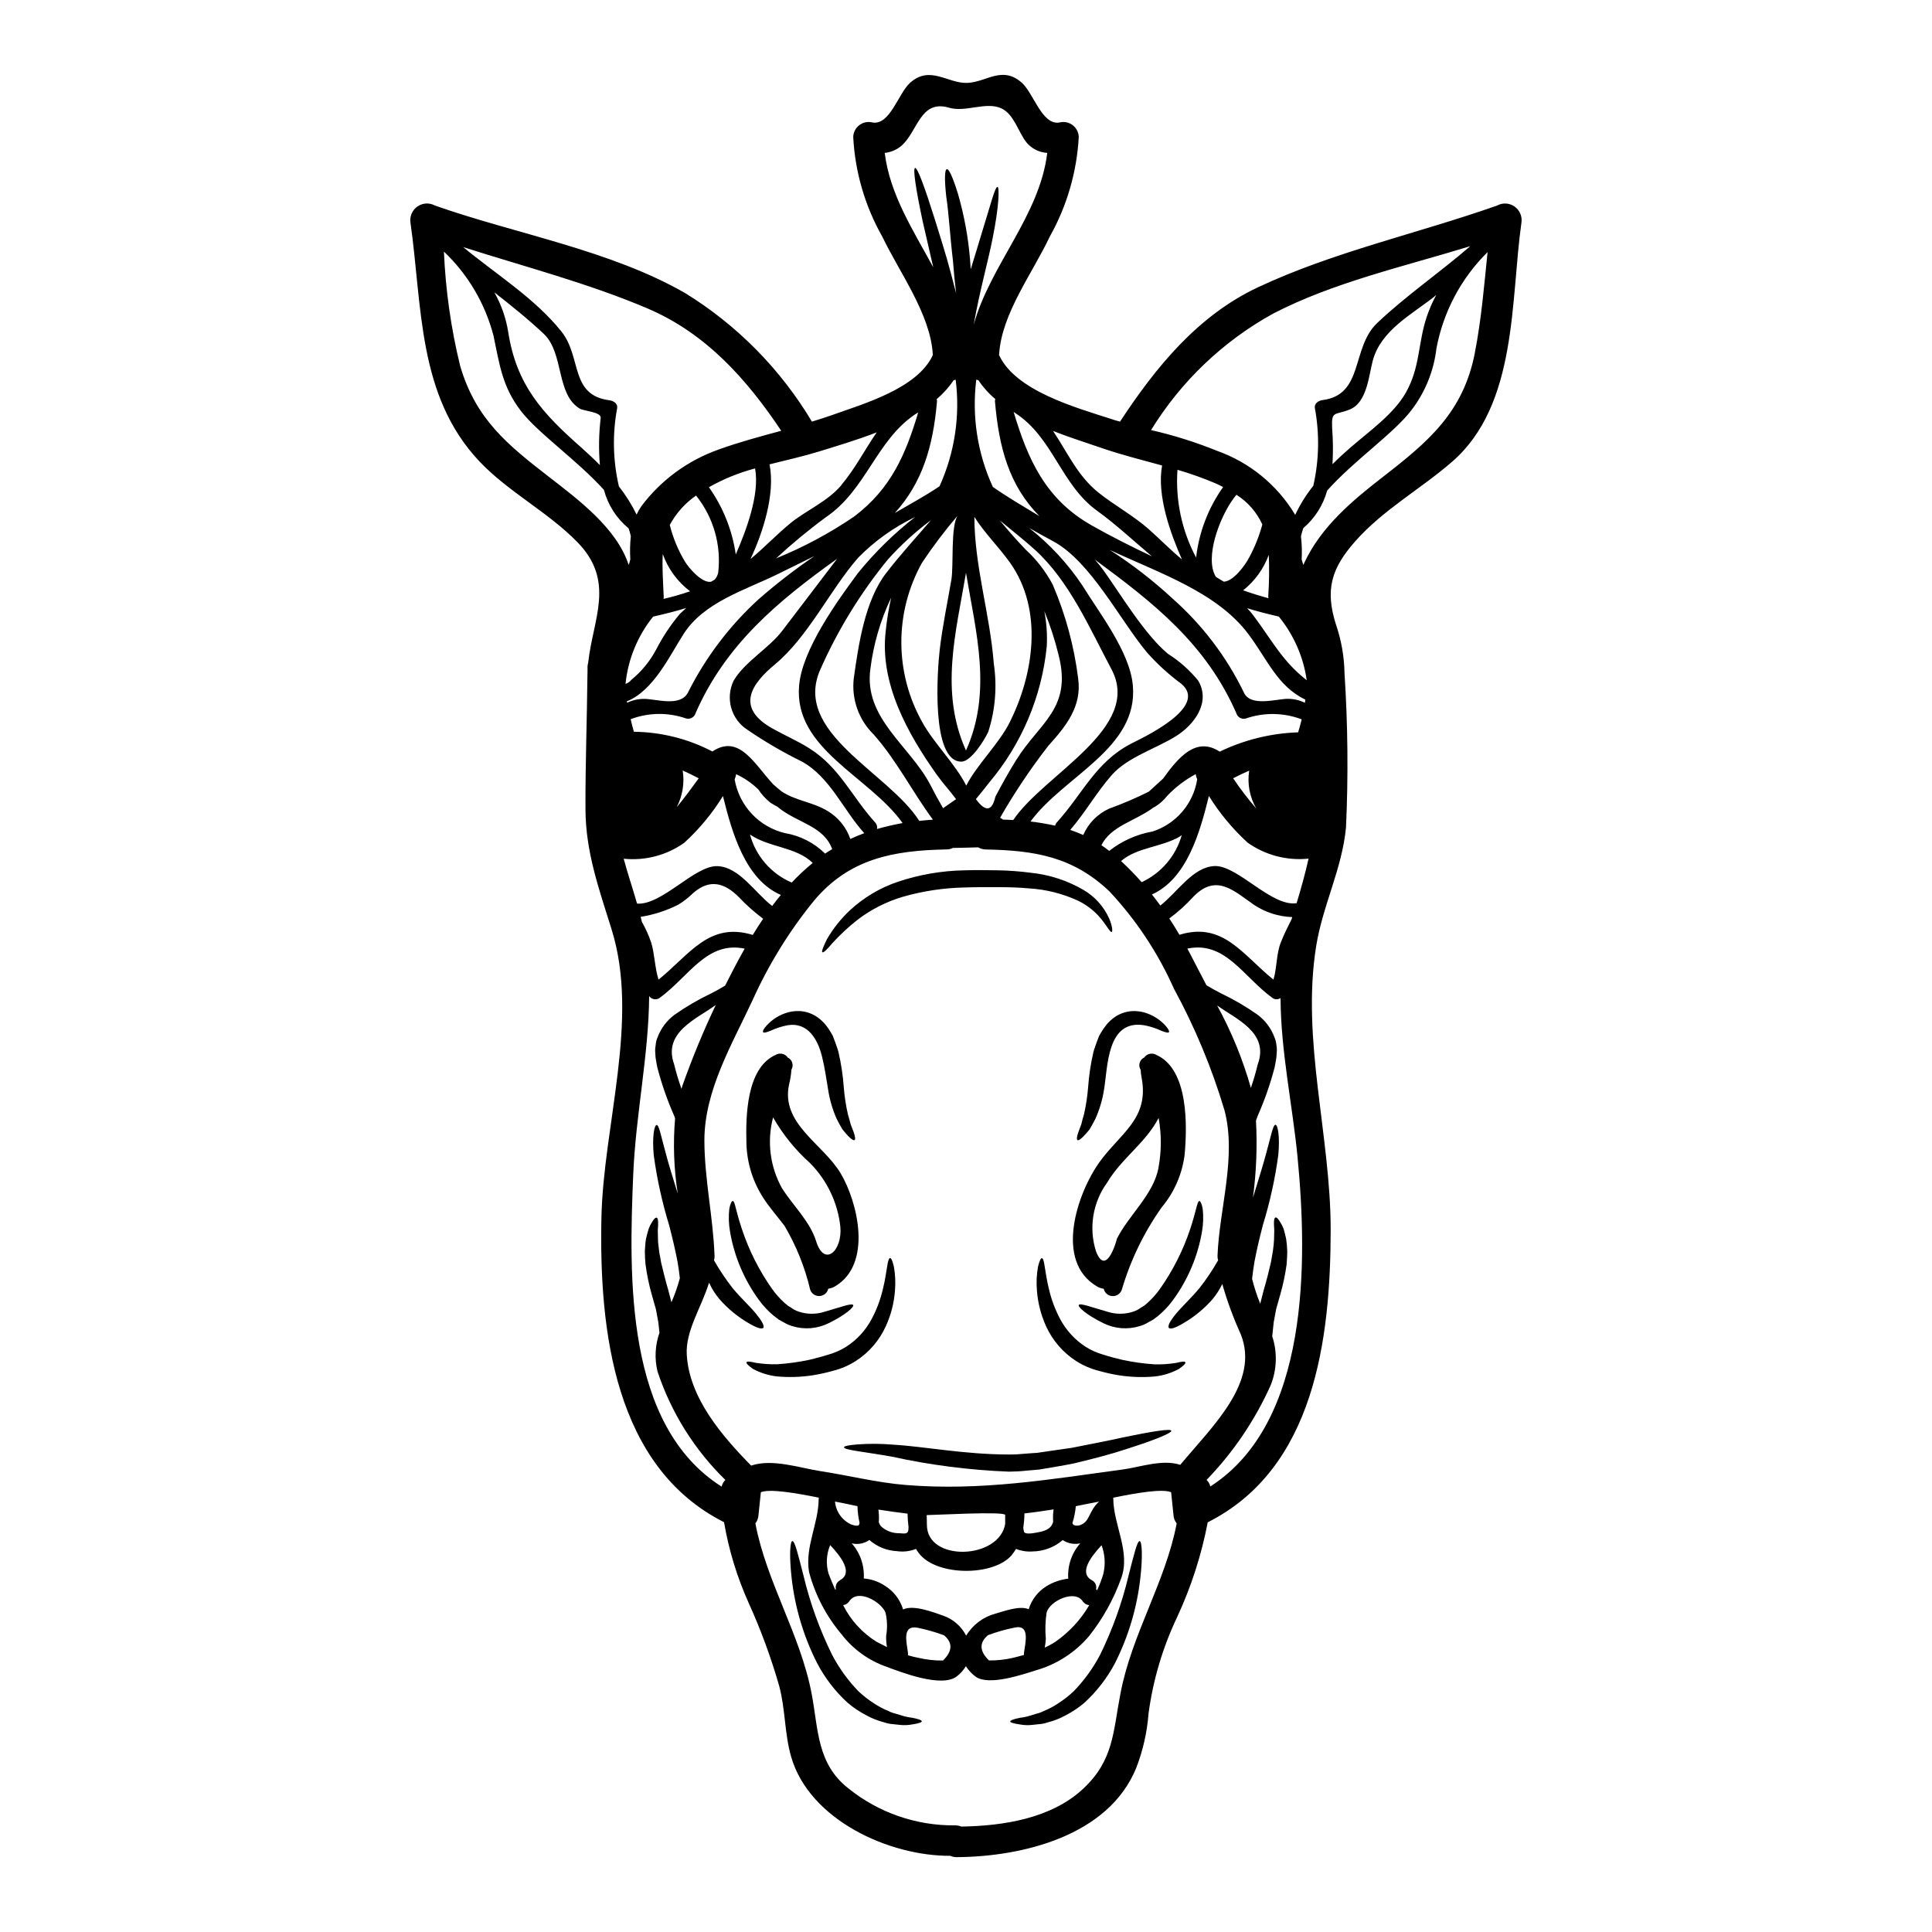 <?xml version="1.0" encoding="UTF-8"?>
<!-- Uploaded to: ICON Repo, www.svgrepo.com, Generator: ICON Repo Mixer Tools -->
<svg fill="#000000" width="800px" height="800px" version="1.1" viewBox="144 144 512 512" xmlns="http://www.w3.org/2000/svg">
 <g>
  <path d="m540.72 198.48c1.457-0.801 3.238-0.715 4.609 0.223 1.371 0.938 2.098 2.57 1.879 4.215-2.934 20.609-0.969 48.293-18.352 63.418-8.367 7.289-18.434 12.805-25.801 21.227-6.242 7.086-7.938 12.754-5.008 21.953 1.426 4.152 2.188 8.5 2.262 12.887 0.883 13.609 1.016 27.254 0.395 40.875-1.051 11.02-6.188 20.688-7.91 31.488-3.984 24.836 3.848 50.152 3.848 75.145-0.027 29.164-4.328 63.281-32.582 77.516-1.656 8.648-4.367 17.062-8.074 25.047-3.859 8.109-6.43 16.77-7.617 25.668-0.375 4.922-1.473 9.762-3.254 14.367-7.344 18.055-30.242 23.547-47.539 23.652-0.594 0.016-1.184-0.105-1.723-0.352-16.195 0.105-37.344-9.496-42.188-26.234-1.773-6.16-1.508-12.508-3.148-18.695-2.168-7.582-4.891-14.992-8.152-22.172-3.051-6.801-5.231-13.961-6.484-21.309-29.027-14.66-33.117-50.715-32.5-80.582 0.484-24.48 10.145-52.625 2.715-76.465-3.332-10.707-6.887-20.5-6.938-31.828-0.055-11.734 0.395-23.461 0.512-35.191 0-0.434 0-0.863 0.027-1.289v-1.348h-0.004c0.016-0.375 0.078-0.742 0.188-1.102 1.238-11.598 7.348-21.555-2.961-32.02-7.828-7.961-18.184-13.211-25.801-21.227-16.531-17.438-15.172-41.141-18.352-63.418h0.004c-0.223-1.656 0.508-3.293 1.887-4.234s3.172-1.027 4.633-0.215c21.527 7.562 46.332 11.758 66.242 23.168v-0.004c13.793 8.492 25.328 20.184 33.633 34.086 1.75-0.535 3.5-1.074 5.219-1.691 8.395-3.016 22.828-7.086 26.852-16.008-0.004-0.102-0.023-0.203-0.051-0.297-0.676-10.559-8.828-21.543-13.348-30.988-4.594-8.086-7.238-17.129-7.723-26.414 0.023-1.25 0.621-2.418 1.621-3.176 0.996-0.754 2.285-1.012 3.496-0.695 4.629 0.789 6.859-7.777 9.953-10.52 5.273-4.723 9.957 0.188 15.094 0.027s9.285-4.684 14.531-0.027c3.094 2.754 5.352 11.328 9.953 10.52h0.004c1.211-0.316 2.5-0.059 3.496 0.695s1.594 1.926 1.617 3.176c-0.512 9.277-3.148 18.312-7.703 26.414-4.492 9.547-12.699 20.336-13.383 30.992-0.031 0.094-0.051 0.195-0.055 0.297 4.328 9.578 20.559 14.016 29.676 16.977 0.789 0.27 1.574 0.512 2.398 0.723 9.445-14.367 20.555-28.059 36.484-35.566 20.105-9.457 42.492-14.301 63.422-21.688zm-5.863 38.965c1.723-8.797 2.449-17.711 3.367-26.637h-0.004c-7.027 6.945-11.758 15.871-13.559 25.586-0.695 5.934-2.984 11.566-6.621 16.305-4.602 6.082-15.148 13.266-22.332 21.309v0.004c-1.066 3.875-3.266 7.34-6.32 9.953-0.246 0.715-0.453 1.441-0.621 2.18 0.238 2.019 0.301 4.059 0.184 6.09 0.125 0.512 0.289 1.016 0.484 1.504 0.066-0.219 0.148-0.434 0.238-0.645 4.523-9.578 12.645-16.387 20.879-22.762 11.957-9.27 21.266-17.082 24.305-32.852zm-10.234-15.285-0.594 0.512c-5.953 4.691-14.031 8.871-16.215 16.828-1.074 3.981-1.504 11.113-6.055 12.988-4.008 1.668-4.977 0.16-4.723 5.035 0.242 3.16 0.273 6.332 0.086 9.496 1.574-1.574 3.172-3.043 4.762-4.414 4.867-4.227 11.461-8.852 14.688-14.562 3.82-6.805 3.172-12.988 5.512-20.043v0.004c0.672-2.004 1.516-3.949 2.523-5.809zm8.984-12.914c-17.516 5.379-36.266 9.582-52.223 17.867-13.266 7.32-24.41 17.953-32.34 30.863 5.977 1.367 11.836 3.207 17.516 5.508 8.59 3.059 15.859 8.988 20.582 16.789 0.016 0.074 0.043 0.148 0.078 0.215 1.293-2.766 2.91-5.367 4.82-7.75 1.543-6.797 1.676-13.836 0.395-20.688-0.133-1.18 1.051-1.887 2.019-2.019 11.059-1.398 7.562-13.805 14.504-20.422 7.707-7.301 16.562-13.355 24.633-20.328zm-42.824 162.3c-5.711 0.59-11.445-0.91-16.137-4.227-3.977-3.633-7.434-7.797-10.277-12.375-2.398 9.793-5.902 21.98-15.094 26.098 0.75 0.969 1.508 1.938 2.231 2.934 4.602-3.606 8.613-10.234 14.395-10.465 6.109-0.211 15.066 10.871 21.715 9.84 1.207-3.977 2.285-7.879 3.168-11.805zm-0.969-41.301c0.027-0.27 0.082-0.562 0.109-0.832-7.453-3.633-9.953-10.52-15.121-17.41-8.285-11.02-23.324-16.035-36.672-22.25 5.949 3.832 11.551 8.176 16.738 12.988 7.812 6.934 14.184 15.332 18.75 24.727 1.723 4.012 8.824 1.695 11.68 1.723v0.004c1.566 0 3.109 0.359 4.516 1.051zm-1.801 7.832c0.352-1.129 0.672-2.285 0.945-3.445-4.766-1.805-10.012-1.883-14.828-0.215-0.887 0.23-1.82-0.152-2.285-0.941-8.074-18.832-22.355-29.867-37.719-41.195 0.859 0.961 1.668 1.965 2.418 3.016 4.519 6.348 10.867 16.898 16.949 21.953 3.051 1.93 5.766 4.336 8.047 7.129 3.391 5.785-1.051 11.68-5.902 14.715-5.191 3.254-12.859 5.598-16.949 10.234s-7.051 9.953-11.059 14.609c1.156 0.395 2.312 0.832 3.445 1.344h-0.004c1.348-3.106 3.801-5.598 6.887-6.992 3.582-1.297 7.086-2.797 10.492-4.496 1.262-1.152 2.477-2.285 3.684-3.363l0.004 0.004c0.047-0.066 0.102-0.133 0.16-0.191 4.144-5.781 8.801-11.055 14.934-7.051v0.004c6.496-3.137 13.574-4.879 20.781-5.117zm2.285-13.805c-0.879-6.191-3.438-12.023-7.394-16.871-2.754-0.645-5.625-1.348-8.422-2.231 0.605 0.602 1.164 1.25 1.668 1.938 2.852 3.793 5.086 7.449 7.801 10.844 1.863 2.348 3.992 4.469 6.348 6.32zm-25.555 213.66c26.312-16.871 25.801-59.621 23.109-87.414-1.32-13.559-4.441-27.98-4.492-42.023v-0.004c-0.613 0.418-1.414 0.441-2.047 0.051-7.871-5.676-12.562-15.258-22.652-13.152 0.617 1.156 1.234 2.309 1.828 3.496 1.023 1.992 2.125 4.09 3.231 6.215 1.074 0.645 2.34 1.375 3.816 2.125 3.383 1.609 6.621 3.5 9.688 5.652 2.062 1.523 3.633 3.613 4.523 6.016 0.277 0.648 0.449 1.34 0.512 2.043 0.133 0.691 0.156 1.402 0.078 2.102-0.016 0.695-0.09 1.387-0.215 2.07l-0.324 1.719v0.004c-1.156 4.426-2.668 8.754-4.519 12.941-0.133 0.395-0.27 0.789-0.43 1.18 0.363 6.832 0.094 13.684-0.809 20.469 1.402-4.602 2.691-8.66 3.543-11.891 1.234-4.441 1.773-7.508 2.449-7.453 0.566 0.055 1.211 2.988 0.727 8.02v-0.004c-0.844 6.266-2.203 12.453-4.066 18.496-0.914 3.5-1.691 6.809-2.258 9.84-0.27 1.574-0.457 3.07-0.617 4.469h-0.004c0.566 2.246 1.285 4.449 2.156 6.594 0.324-1.211 0.617-2.422 0.941-3.66 0.789-2.664 1.402-5.117 1.91-7.371 0.188-1.102 0.395-2.18 0.539-3.172 0.145-0.992 0.242-1.941 0.27-2.754 0.023-0.816 0.027-1.574 0.055-2.258 0.027-0.684-0.078-1.348-0.078-1.859-0.027-1.074 0.105-1.691 0.43-1.773 0.324-0.082 0.727 0.395 1.262 1.289l-0.004-0.004c0.352 0.531 0.641 1.098 0.863 1.695 0.215 0.75 0.457 1.641 0.672 2.637 0.16 1.062 0.258 2.129 0.293 3.203 0.027 1.156-0.078 2.363-0.16 3.633-0.367 2.672-0.926 5.316-1.668 7.91-0.395 1.348-0.723 2.637-1.102 3.902-0.215 1.211-0.43 2.363-0.645 3.473-0.16 1.371-0.27 2.555-0.395 3.738 1.398 4.254 1.246 8.867-0.43 13.02-4.164 9.266-9.902 17.742-16.965 25.047 0.5 0.469 0.844 1.078 0.984 1.746zm21.551-150.36c0.055-0.188 0.105-0.352 0.16-0.535-3.656-0.121-7.203-1.266-10.234-3.312-5.379-3.793-9.98-8.234-15.953-2.098-1.934 2.133-4.074 4.07-6.394 5.773 0.941 1.43 1.832 2.856 2.688 4.328 11.527-3.539 16.645 5.188 24.91 11.887 0.969-3.172 0.727-6.777 1.969-9.898 0.836-2.102 1.832-4.121 2.856-6.137zm-6.188-85.711c0.242-3.602 0.285-7.211 0.133-10.816-1.359 3.691-3.703 6.941-6.781 9.391 2.18 0.789 4.414 1.477 6.691 2.098-0.043-0.223-0.059-0.449-0.043-0.672zm-2.754 124.11c3.012-8.367-5.867-11.945-10.789-15.5h-0.004c3.785 6.914 6.781 14.234 8.934 21.82 0.719-2.074 1.336-4.184 1.84-6.32zm-2.285-134.26h-0.004c1.484-2.762 2.648-5.688 3.469-8.719-1.473-3.234-3.859-5.973-6.863-7.871-3.844 4.523-8.047 15.012-6 20.609h0.004c0.141 0.406 0.328 0.797 0.562 1.156 0.672 0.434 1.375 0.863 2.102 1.262 2.594-0.102 5.793-4.555 6.711-6.438zm1.863 66.559c-1.758-3.031-2.422-6.574-1.883-10.039-1.48 0.648-2.91 1.32-4.25 2.019 1.879 2.797 3.926 5.473 6.133 8.02zm-20.152 173.92c8.531-10.234 21.121-21.926 16.035-34.602-1.957-4.312-3.594-8.766-4.898-13.316-0.699 1.457-1.574 2.82-2.609 4.062-2.172 2.469-4.723 4.578-7.562 6.242-2.07 1.262-3.578 1.801-3.981 1.32-0.402-0.484 0.324-1.859 1.91-3.766 1.586-1.91 4.008-4.144 6.133-6.691v-0.004c1.812-2.297 3.453-4.723 4.902-7.266 0.027-0.059 0.062-0.113 0.105-0.16-0.125-0.41-0.18-0.836-0.16-1.266 0.484-12.512 5.117-26.18 1.832-38.574l-0.004 0.004c-3.332-11.16-7.816-21.938-13.383-32.168-4.223-9.496-10.008-18.219-17.113-25.805-9.633-9.148-19.746-10.844-32.77-11.082-0.703-0.02-1.387-0.211-1.992-0.566-2.231 0.082-4.465 0.109-6.691 0.16-0.535 0.262-1.125 0.398-1.719 0.395-14.098 0.27-25.777 2.422-35.164 13.664-6.508 8-11.941 16.809-16.176 26.207-5.434 11.707-12.805 23.973-12.805 37.266 0.023 10.234 2.309 20.258 2.688 30.484h0.004c0.027 0.426-0.02 0.855-0.137 1.266 0.023 0.055 0.051 0.109 0.082 0.16 1.457 2.539 3.09 4.973 4.894 7.277 2.125 2.555 4.598 4.812 6.133 6.691 1.535 1.879 2.344 3.305 1.938 3.766-0.406 0.461-1.938-0.055-4.008-1.32v0.004c-2.84-1.664-5.391-3.773-7.562-6.242-1.133-1.336-2.074-2.82-2.797-4.414-1.992 6.512-6.297 12.781-5.902 19.129 0.672 11.461 9.391 21.551 17.059 29.355 5.57-1.914 13.074 0.645 18.133 1.426 7.644 1.156 15.176 3.094 22.871 3.711 19.91 1.613 37.906-1.453 57.52-4.117 4.434-0.582 10.402-2.785 15.195-1.227zm11.355-259.12c-0.594-0.301-1.18-0.621-1.859-0.918-3.336-1.418-6.754-2.641-10.234-3.656-0.57 8.062 1.141 16.125 4.938 23.262 0.773-6.731 3.234-13.156 7.156-18.684zm-6.859 77.461h-0.004c-0.195-0.438-0.328-0.898-0.395-1.375-2.824 1.508-5.387 3.461-7.586 5.785-0.875 1.121-1.941 2.078-3.148 2.824l-0.484 0.242-0.395 0.297c-4.762 3.391-10.844 4.629-13.383 9.688 0.695 0.457 1.398 0.969 2.07 1.508 3.344-2.641 7.293-4.406 11.488-5.141 3.059-0.988 5.777-2.805 7.867-5.242 2.09-2.441 3.461-5.41 3.965-8.582zm-17.543-9.445c2.934-1.508 20.824-9.711 13.266-15.93h-0.004c-3.285-2.422-6.305-5.18-9.012-8.23-7.184-8.586-14.879-24.055-24.832-29.461-2.18-1.18-4.305-2.344-6.402-3.543h-0.004c5.445 4.285 10.184 9.398 14.043 15.148 4.519 7.344 12.645 17.676 13.426 26.555 1.508 16.703-18.242 23.969-27.117 36.078 2.188 0.258 4.359 0.629 6.508 1.105 0.086-0.316 0.242-0.613 0.457-0.859 6.832-7.516 10.277-15.992 19.668-20.859zm13.453 24.215c-0.188 0.133-0.395 0.301-0.594 0.434-4.84 2.797-11.301 2.82-15.496 6.453h-0.004c1.914 1.77 3.738 3.641 5.465 5.598 5.191-2.414 9.074-6.973 10.625-12.484zm-1.348 182.42c-0.539-0.672-0.84-1.504-0.863-2.363-0.215-1.969-0.395-3.938-0.617-5.902-2.258-0.969-8.957 0.133-15.352 1.453 0 0.051 0.027 0.105 0.027 0.188 0.023 7.086 4.723 14.258 2.043 21.305-1.977 5.461-4.82 10.566-8.418 15.121-3.691 4.375-8.598 7.551-14.098 9.121-3.543 1.105-12.539 4.227-16.035 1.668-1.012-0.758-1.879-1.691-2.559-2.754-0.637 1.074-1.477 2.012-2.477 2.754-4.035 2.988-14.605-1.129-18.5-2.582-4.773-1.656-8.953-4.676-12.023-8.691-4.031-4.781-6.953-10.395-8.559-16.441-1.129-6.75 2.531-12.727 2.555-19.504v0.004c0.004-0.066 0.027-0.133 0.066-0.188-6.43-1.32-13.129-2.398-15.391-1.453-0.188 1.969-0.395 3.938-0.617 5.902v0.004c-0.023 0.855-0.316 1.68-0.832 2.363 2.934 15.551 11.918 29.41 14.906 45.121 1.801 9.445 1.348 18.59 9.82 25.156h-0.004c7.969 6.391 17.902 9.832 28.117 9.734 0.598-0.012 1.191 0.098 1.746 0.324 11.117-0.184 23.84-2.125 32.316-10.059 8.074-7.562 7.871-15.012 9.84-25.156 2.961-15.727 11.945-29.57 14.906-45.121zm1.398-255.45c-2.984-6.75-6.727-16.926-5.269-24.91-5.223-1.453-10.52-2.754-15.688-4.523-3.871-1.348-8.555-2.797-13.211-4.625 3.766 5.566 6.43 11.809 11.973 16.277 4.305 3.445 9.23 6.082 13.383 9.742 2.894 2.559 5.715 5.465 8.809 8.02zm-44.719 69.051c8.156-12.164 34.332-24.352 26.043-39.953-5.754-10.789-11.191-23.52-20.469-31.832-2.984-2.688-6.133-5.117-9.148-7.641 2.18 2.637 4.441 5.219 6.887 7.773h0.004c2.902 2.664 5.324 5.805 7.16 9.285 3.391 7.91 5.656 16.258 6.723 24.797 1.051 7.453-3.199 12.676-7.906 17.895-4.699 6.055-8.969 12.426-12.781 19.074 0.281 0.129 0.543 0.293 0.789 0.484 0.895 0.008 1.812 0.062 2.699 0.117zm20.664-78.16c5.219 2.961 10.629 5.676 16.09 8.266-4.894-4.113-9.605-8.531-14.5-12.051-9.637-6.941-11.707-19.453-21.715-25.91v-0.004c-0.039-0.02-0.074-0.047-0.105-0.078-0.105-0.082-0.215-0.133-0.324-0.215 3.711 12.391 8.367 23.074 20.555 29.988zm3.203 277.96c0.617-2.527 0.457-5.184-0.457-7.617-2.754 2.961-6.137 7.316-2.586 9.254 0.887 0.441 1.355 1.43 1.129 2.394 0.098 0.094 0.191 0.191 0.273 0.297 0.648-1.402 1.195-2.852 1.641-4.328zm-5.84-13.074c2.312-0.969 2.019-3.684 4.723-6.109-2.691 0.488-4.629 0.918-6.164 1.211-0.137 1.535-0.441 3.051-0.914 4.516 0.105 0.199 0.25 0.375 0.43 0.512 0.633 0.219 1.328 0.172 1.926-0.133zm2.102 21.336v-0.004c-0.707-0.062-1.344-0.449-1.727-1.051-2.152-3.172-8.719-0.051-9.551 2.988-0.352 2.324-0.426 4.684-0.211 7.023-0.043 0.77-0.145 1.531-0.297 2.285 0.98-0.434 1.922-0.945 2.82-1.531 3.668-2.547 6.731-5.859 8.984-9.715zm-2.363-16.387c-1.605 0.359-3.285 0.047-4.656-0.863-2.231 1.922-5.07 2.988-8.016 3.016-1.484 0.105-2.977-0.125-4.359-0.672-0.344 0.582-0.73 1.137-1.156 1.668-4.867 5.648-19.965 5.57-24.566-0.512-0.285-0.367-0.547-0.754-0.785-1.156-1.605 0.637-3.348 0.84-5.059 0.59-2.695-0.133-5.266-1.176-7.293-2.961-1.359 0.961-3.066 1.285-4.68 0.891 2.254 2.559 3.406 5.902 3.199 9.309 2.055 0.164 4.027 0.859 5.731 2.019 2.25 1.434 3.914 3.629 4.684 6.188 2.852-1.32 8.098 0.789 10.602 1.641 2.644 0.906 4.836 2.809 6.109 5.301 1.75-2.879 4.543-4.973 7.801-5.84 2.019-0.535 6.32-2.231 8.773-1.156 0.781-2.559 2.477-4.738 4.758-6.133 1.75-1.059 3.703-1.727 5.731-1.969-0.238-3.422 0.906-6.793 3.176-9.359zm-16.926-207.66c6.109-9.84 14.801-13.559 11.195-27.688-0.961-3.992-2.231-7.902-3.793-11.699 0.594 3.082 0.812 6.227 0.645 9.363-1.34 13.312-6.676 25.91-15.309 36.133-1.129 1.453-2.285 2.906-3.473 4.328 2.555 3.473 4.277 3.258 5.164-0.645 1.746-3.336 3.578-6.59 5.562-9.793zm9.742 202c-0.082-1.113-0.047-2.231 0.109-3.336-2.555 0.395-5.117 0.789-7.723 1.074-0.016 1.273-0.117 2.539-0.297 3.797 0.023 0.355 0.086 0.707 0.188 1.051 0.242 0.789 2.477 0.375 3.094 0.27 1.535-0.27 3.543-0.617 4.328-2.152l0.004-0.004c0.109-0.227 0.207-0.461 0.289-0.699zm-1.574-362.82c-2.129-0.121-4.117-1.117-5.484-2.758-2.207-2.754-3.281-7.477-6.691-9.055-4.09-1.855-9.391 1.133-13.832-0.16-7.773-2.309-8.312 6.566-12.805 10.234-1.223 0.973-2.695 1.578-4.25 1.75 1.344 11.02 7.559 20.531 12.859 30.309-1.023-4.519-1.969-8.609-2.797-12.16-1.832-8.613-2.637-14.02-2.019-14.168 0.617-0.148 2.504 4.953 5.141 13.32 1.289 4.223 2.934 9.176 4.414 14.824 0.43 1.641 0.863 3.336 1.32 5.059-0.324-2.664-0.617-5.543-0.836-8.582-0.789-6.621-1.102-12.676-1.773-16.98-0.484-4.328-0.457-7.156 0.133-7.316s1.695 2.394 3.016 6.691l-0.004-0.004c1.613 5.613 2.668 11.371 3.148 17.191 0.055 0.891 0.137 1.773 0.188 2.637 1.023-3.391 2.019-6.461 2.797-9.176 2.422-7.777 3.66-12.781 4.305-12.645 0.539 0.109 0.395 5.195-1.262 13.426-1.211 6.269-3.5 14.203-5.059 23.141 4.324-15.77 17.508-28.949 19.496-45.578zm-6.18 397.61c0.395-2.856 1.723-7.777-2.555-6.781-2.371 0.48-4.703 1.145-6.969 1.992-2.363 1.992-2.258 4.25 0.273 6.691h-0.004c2.121 0.031 4.234-0.195 6.301-0.672 0.996-0.238 1.992-0.508 2.988-0.789h-0.004c-0.023-0.145-0.031-0.293-0.031-0.441zm-3.738-246.75c6.348-12.727 8.934-29.758 0.055-42.27-3.094-4.328-6.781-7.871-9.445-12.133 0.027 13.156 4.144 25.805 5.141 38.824 0.914 6.078 0.418 12.281-1.453 18.133-1.051 2.285-4.574 7.871-7.086 7.91-8.266 0.082-6.375-24.645-5.781-29.676 0.723-6.238 2.043-12.402 3.094-18.59 0.617-3.738-0.242-14.125 1.668-16.953v0.004c-3.391 3.969-6.547 8.137-9.445 12.484-7.34 13.137-7.32 29.148 0.055 42.27 3.012 5.512 8.797 11.113 11.652 16.816 2.879-5.625 8.719-11.141 11.543-16.816zm7.828-54.617c-8.098-8.207-10.707-18.297-11.758-30.352v0.004c-0.012-0.227 0.016-0.457 0.086-0.672-1.727-1.434-3.231-3.109-4.469-4.977-0.191-0.043-0.383-0.098-0.566-0.164-1.219 9.703 0.301 19.555 4.387 28.441 4.004 2.797 8.199 5.219 12.316 7.723zm-9.055 267.04v-2.312c0.027-1.051-19.398 0.051-20.797 0.027 0.027 0.836 0.055 1.664 0.055 2.527-0.07 9.953 19.223 9.309 20.754-0.238zm-10.383-204.91c6.996-15.551 2.664-31.207 0-47.082-2.684 15.875-7.012 31.531 0 47.082zm-7.012-70.023c4.012-8.844 5.492-18.621 4.277-28.254-0.188 0.082-0.395 0.109-0.539 0.164-1.262 1.867-2.773 3.547-4.492 5.004 0.07 0.207 0.098 0.426 0.082 0.645-1.051 12.051-3.938 21.527-11.168 29.52 3.984-2.324 8.074-4.535 11.84-7.078zm0.941 85.316c1.156-0.809 2.285-1.613 3.445-2.398-1.613-2.176-3.523-4.25-5.117-6.484-7.695-10.844-15.172-24.188-13.531-38.047l-0.004 0.004c0.309-2.984 0.793-5.949 1.453-8.875-2.836 5.949-4.695 12.316-5.508 18.855-1.828 13.098 10.41 20.305 15.883 30.742 1.051 2.086 2.176 4.148 3.379 6.195zm-0.027 225.87c2.531-2.449 2.637-4.723 0.273-6.691h-0.004c-2.269-0.836-4.602-1.5-6.969-1.992-4.25-0.789-2.934 3.82-2.555 6.781 0.004 0.172-0.004 0.344-0.027 0.512 0.988 0.297 1.996 0.539 3.012 0.727 2.055 0.473 4.16 0.691 6.269 0.656zm-6.297-222.51c1.18-0.133 2.394-0.238 3.629-0.324-5.434-7.344-9.547-15.629-15.742-22.629l-0.004 0.004c-3.938-3.879-5.867-9.359-5.223-14.852 1.238-8.797 2.938-20.555 8.559-27.848 3.793-4.926 7.91-9.387 11.895-14.043-4.152 3.09-7.984 6.586-11.438 10.438-7.231 8.852-13.238 18.637-17.863 29.086-7.523 16.828 18.035 27.273 26.191 40.16zm-0.273-108.24c-0.238 0.16-0.512 0.324-0.789 0.484-10.332 6.941-13.02 20.074-23.648 27.258h0.004c-4.609 3.391-9.02 7.035-13.215 10.922 7.281-2.957 14.227-6.68 20.719-11.109 9.805-7.43 13.652-16.582 16.934-27.559zm-2.609 296.23v0.004c0.031-0.277 0.051-0.555 0.055-0.836-0.156-1.184-0.246-2.379-0.266-3.574-2.586-0.297-5.168-0.672-7.723-1.074v-0.004c0.156 1.113 0.191 2.242 0.105 3.363 0.121 0.383 0.312 0.738 0.566 1.051 1.34 1.246 3.117 1.91 4.949 1.855 0.969 0.043 2.129 0.367 2.316-0.789zm-8.309-185.84c2.234-0.637 4.496-1.16 6.781-1.574-8.719-12.352-28.926-19.59-27.418-36.484 0.836-9.523 10.09-22.332 15.605-29.789v0.004c4.465-5.496 9.539-10.469 15.117-14.824-5.617 2.691-10.727 6.344-15.09 10.789-7.535 8.66-13.215 20.934-22.066 28.277-5.863 4.871-10.816 11.301-0.562 17.008 3.172 1.773 6.617 3.254 9.711 5.219 8.02 5.031 11.223 12.805 17.438 19.641 0.434 0.465 0.613 1.113 0.484 1.734zm-0.105 215.4c0.914 0.484 1.828 0.941 2.754 1.398-0.18-1.004-0.25-2.019-0.215-3.039 0.355-2.035 0.293-4.125-0.191-6.137-1.156-2.824-7.262-6.402-9.578-2.988h0.004c-0.363 0.578-0.965 0.965-1.641 1.051 2 3.996 5.07 7.359 8.867 9.715zm-4.723-30.918c0.121-0.172 0.199-0.375 0.215-0.59-0.336-1.457-0.523-2.945-0.562-4.438-1.535-0.297-3.258-0.723-5.949-1.211v-0.004c0.23 2.688 1.914 5.031 4.387 6.109 0.848 0.305 1.707 0.387 1.922 0.141zm-2.231-181.84c1.211-0.566 2.422-1.078 3.688-1.535-5.625-6.215-9.055-14.879-16.602-19.023l-0.004 0.004c-4.945-2.43-9.711-5.207-14.258-8.312-4.414-2.773-6.023-8.422-3.742-13.105 2.906-4.977 9.445-8.637 12.941-13.293 4.762-6.297 9.605-12.535 14.367-18.859v0.004c0.055-0.047 0.098-0.102 0.137-0.16-15.629 11.191-29.758 22.785-37.746 41.406-0.469 0.789-1.402 1.172-2.289 0.941-4.777-1.664-9.984-1.598-14.715 0.188 0.27 1.129 0.535 2.231 0.859 3.332h-0.004c7.25 0.074 14.379 1.863 20.801 5.227 7.086-4.723 11.117 3.305 16.137 8.715 0.699 0.621 1.426 1.238 2.203 1.859 3.688 2.477 8.266 2.824 12.105 5.141v-0.004c2.871 1.691 5.047 4.356 6.129 7.504zm-2.394-93.793c3.816-4.547 6.266-9.496 9.387-13.965-5.406 2.098-10.84 3.688-15.254 5.059-4.172 1.289-8.66 2.285-13.156 3.418 1.574 7.871-1.801 18.215-5.059 25.105 3.684-3.039 7.051-6.621 10.684-9.582 4.285-3.438 9.777-5.703 13.41-10.004zm-0.324 290.2c3.578-1.938 0.133-6.348-2.637-9.281v0.004c-1.012 2.422-1.152 5.125-0.395 7.637 0.512 1.348 1.102 2.754 1.75 4.199l0.16-0.16h0.004c-0.211-0.953 0.254-1.93 1.129-2.367zm-3.973-192.53c0.617-0.43 1.262-0.809 1.883-1.18-2.285-6.215-9.199-6.914-14.258-11.02v-0.004c-0.078-0.051-0.152-0.117-0.215-0.188-0.617-0.324-1.211-0.672-1.832-1.047-1.273-0.992-2.375-2.188-3.254-3.543-1.723-1.676-3.719-3.051-5.902-4.062-0.07 0.473-0.203 0.938-0.395 1.375 0.582 3.41 2.152 6.578 4.516 9.105 2.359 2.531 5.414 4.312 8.777 5.125 4.035 0.672 7.766 2.57 10.68 5.438zm-8.852 7.672c1.746-1.852 3.606-3.586 5.57-5.195-4.383-4.301-11.539-4.035-16.625-7.535 1.539 5.711 5.617 10.402 11.055 12.73zm6.039-86.531c-3.281 1.641-6.594 3.227-9.898 4.867-8.504 4.172-19.402 7.344-24.797 15.797-3.543 5.488-7.938 15.039-15.039 17.84 0.02 0.031 0.031 0.066 0.027 0.105 0.027 0.09 0.043 0.18 0.051 0.273 1.395-0.672 2.918-1.02 4.465-1.023 3.176-0.027 9.633 2.258 11.68-1.723v-0.004c4.684-9.32 11.039-17.699 18.75-24.727 4.691-4.09 9.621-7.898 14.762-11.406zm-11.219 92.746c0.75-1.023 1.531-1.992 2.309-2.934-9.359-4.012-12.914-16.336-15.352-26.207h0.004c-2.824 4.582-6.273 8.75-10.246 12.383-4.664 3.316-10.371 4.816-16.062 4.227 1.074 3.984 2.394 7.871 3.543 11.895 6.594 0.484 15.312-10.145 21.281-9.93 5.82 0.207 9.883 6.984 14.539 10.566zm-5.141 7.668c0.891-1.48 1.809-2.906 2.754-4.277l0.004-0.004c-2.344-1.754-4.531-3.707-6.539-5.836-3.656-3.606-7.562-4.898-12.051-0.945-1.184 1.156-2.492 2.176-3.902 3.043-3.141 1.586-6.508 2.676-9.98 3.227 0.105 0.457 0.238 0.891 0.348 1.348h-0.004c0.977 1.719 1.789 3.523 2.434 5.391 0.941 3.012 0.969 6.777 1.969 9.898 8.266-6.68 13.383-15.406 24.984-11.844zm-4.5-100.84c2.66-6.137 6.398-15.797 5.117-22.789h-0.004c-4.273 1.133-8.387 2.805-12.238 4.977 3.754 5.289 6.195 11.395 7.125 17.812zm2.148 104.85c0.082-0.117 0.152-0.242 0.215-0.371-10.09-2.125-14.797 7.477-22.68 13.152-0.898 0.512-2.043 0.258-2.637-0.59-0.133 15.793-3.543 31.266-4.223 47.273-1.133 27.16-2.207 66.484 23.43 82.734 0.152-0.676 0.492-1.289 0.988-1.773-8.199-8.004-14.363-17.855-17.977-28.73-0.832-3.402-0.652-6.977 0.512-10.277-0.105-0.891-0.188-1.773-0.297-2.754-0.215-1.102-0.43-2.258-0.645-3.473-0.352-1.262-0.727-2.555-1.102-3.902-0.734-2.594-1.281-5.238-1.641-7.91-0.129-1.207-0.191-2.422-0.188-3.633 0.078-1.156 0.133-2.203 0.297-3.199 0.242-0.996 0.457-1.887 0.699-2.637v-0.004c0.211-0.594 0.492-1.164 0.832-1.695 0.535-0.914 0.969-1.371 1.289-1.289 0.324 0.078 0.43 0.699 0.395 1.773 0.027 0.512-0.105 1.156-0.078 1.859 0.027 0.699 0.051 1.453 0.051 2.258 0 0.809 0.188 1.773 0.273 2.754 0.082 0.98 0.395 2.07 0.539 3.172 0.535 2.234 1.129 4.723 1.91 7.371 0.27 1.102 0.562 2.18 0.836 3.227v0.004c0.898-2.066 1.645-4.199 2.231-6.375-0.133-1.344-0.352-2.754-0.59-4.25-0.566-3.012-1.348-6.32-2.258-9.84l-0.004-0.004c-1.852-6.047-3.211-12.23-4.066-18.496-0.457-5.031 0.16-7.961 0.754-8.02 0.672-0.051 1.18 3.016 2.422 7.453 0.75 2.934 1.91 6.594 3.176 10.707h0.004c-1.027-6.582-1.262-13.266-0.703-19.906-0.051-0.195-0.113-0.383-0.188-0.566-1.852-4.188-3.359-8.516-4.519-12.941l-0.324-1.719 0.004-0.004c-0.129-0.684-0.203-1.375-0.219-2.07-0.07-0.699-0.035-1.41 0.105-2.102 0.039-0.703 0.203-1.395 0.484-2.043 0.891-2.406 2.461-4.5 4.523-6.023 3.066-2.152 6.305-4.043 9.688-5.652 1.426-0.723 2.66-1.426 3.711-2.07 1.605-3.211 3.246-6.359 4.969-9.418zm-6.723-132.64c5.461-1.969 11.055-3.469 16.625-4.977-9.148-13.668-19.91-25.777-35.379-32.395-15.711-6.691-32.555-11.059-48.914-16.281 8.852 7.293 19.047 13.613 26.07 22.41 5.406 6.832 2.148 16.844 12.727 18.188 0.996 0.133 2.18 0.836 2.019 2.019v0.008c-1.293 6.891-1.137 13.973 0.457 20.801 1.82 2.309 3.391 4.809 4.68 7.457 0.375-0.797 0.816-1.562 1.316-2.285 5.188-6.875 12.281-12.07 20.398-14.941zm-0.082 32.609v0.004c0.852-7.316-1.262-14.672-5.867-20.422-2.906 2.012-5.297 4.684-6.969 7.793 0.844 3.391 2.188 6.637 3.981 9.637 0.941 1.613 4.547 5.902 6.969 5.402 0.324-0.184 0.668-0.375 0.969-0.562h0.004c0.453-0.527 0.766-1.164 0.914-1.848zm-5.164 54.512c-1.32-0.695-2.754-1.398-4.25-2.07h-0.004c0.531 3.324-0.02 6.731-1.574 9.715 2.059-2.449 3.941-5.059 5.828-7.644zm-4.352 81.551c2.586-7.312 5.547-14.488 8.879-21.492-4.894 3.629-14.098 7.184-11.059 15.684 0.543 2.219 1.199 4.41 1.969 6.566 0.094-0.27 0.148-0.512 0.211-0.758zm-0.656-125.11c0.566-0.535 1.129-1.047 1.695-1.574-2.934 0.914-5.949 1.641-8.773 2.285-4.109 5.109-6.652 11.305-7.316 17.828 0.625-0.199 1.172-0.586 1.574-1.102 2.68-2.195 4.894-4.898 6.527-7.953 1.734-3.387 3.844-6.566 6.293-9.484zm-4.305-3.981h-0.004c2.375-0.555 4.723-1.227 7.027-2.019-3.324-2.516-5.84-5.949-7.238-9.875-0.188 3.231 0.051 6.809 0.238 11.059l0.004 0.004c0.016 0.277 0.008 0.555-0.031 0.832zm-8.816-10.492c-0.129-2.047-0.082-4.098 0.137-6.137-0.16-0.699-0.355-1.391-0.59-2.07-3.195-2.633-5.481-6.199-6.539-10.199-7.156-7.934-17.57-15.066-22.117-21.066-4.84-6.375-5.543-12.164-7.156-19.828-2.219-8.496-6.766-16.203-13.129-22.25 0.434 10.219 1.875 20.371 4.305 30.309 4.156 14.086 12.422 20.785 23.504 29.367 7.695 5.977 17.973 13.562 21.148 23.355 0.188-0.48 0.336-0.977 0.438-1.48zm-7.871-37.535c0.188-1.48-4.492-1.801-5.461-2.363-6.402-3.766-4.199-14.691-9.551-19.805-4.172-3.938-8.637-7.508-13.156-11.055 1.824 3.219 3.066 6.734 3.66 10.387 2.18 14.168 9.012 21.605 19.426 30.781 1.613 1.453 3.281 2.984 4.894 4.625-0.359-4.188-0.285-8.398 0.219-12.57z"/>
  <path d="m462.73 464.37c0.223 2.008 0.16 4.039-0.188 6.027-1.109 6.504-3.707 12.668-7.59 18.004-1.148 1.598-2.496 3.043-4.008 4.301l-1.18 0.891-0.133 0.105-0.297 0.16-0.273 0.16-0.562 0.297h0.004c-0.754 0.484-1.566 0.855-2.422 1.105-3.199 1.004-6.656 0.734-9.66-0.754-4.602-2.258-6.754-4.301-6.543-4.812 0.273-0.621 3.231 0.512 7.617 1.773 2.254 0.723 4.676 0.703 6.918-0.055 0.691-0.242 1.344-0.586 1.934-1.023l0.539-0.324 0.27-0.16 0.105-0.078 0.836-0.699v-0.004c1.199-1.086 2.281-2.293 3.231-3.606 3.481-4.914 6.211-10.316 8.109-16.035 0.727-2.203 1.211-4.035 1.535-5.273 0.324-1.238 0.535-2.098 0.887-2.098 0.254 0.027 0.629 0.73 0.871 2.098z"/>
  <path d="m458.12 505c0.16 0.27-0.395 0.891-1.723 1.801-1.949 1.043-4.074 1.711-6.266 1.969-3.188 0.293-6.394 0.195-9.555-0.293-1.844-0.297-3.668-0.703-5.461-1.215-2.09-0.535-4.086-1.398-5.906-2.555-3.492-2.246-6.266-5.449-7.988-9.23-1.352-2.973-2.168-6.156-2.422-9.414-0.188-2.148-0.09-4.309 0.297-6.43 0.352-1.426 0.699-2.231 1.023-2.203 0.324 0.027 0.539 0.832 0.75 2.309 0.273 1.402 0.484 3.422 1.105 5.84 0.633 2.785 1.637 5.473 2.984 7.992 1.578 2.965 3.879 5.481 6.691 7.316 1.453 0.918 3.027 1.625 4.68 2.098 1.832 0.594 3.445 0.996 5.031 1.375 2.844 0.617 5.734 1.02 8.637 1.211 1.93 0.043 3.856-0.086 5.758-0.395 1.309-0.336 2.203-0.445 2.363-0.176z"/>
  <path d="m450.43 423.55c8.637 3.844 8.18 18.969 7.508 26.473-0.648 5.137-2.758 9.973-6.082 13.938-4.703 6.648-8.277 14.027-10.57 21.84-0.363 1.055-1.383 1.742-2.5 1.68-1.113-0.062-2.051-0.859-2.293-1.949-0.613-0.082-1.207-0.281-1.746-0.59-11.543-6.754-5.086-24.969 0.535-32.855 5.57-7.773 13.348-11.566 11.25-22.52v0.004c-0.129-0.676-0.211-1.359-0.246-2.047-0.352-0.551-0.449-1.223-0.27-1.852 0.184-0.629 0.625-1.145 1.215-1.422 0.109-0.105 0.164-0.211 0.273-0.324 0.777-0.77 1.977-0.922 2.926-0.375zm0.562 29.996c0.828-4.391 0.844-8.895 0.055-13.289-3.473 6.691-9.793 10.656-13.641 17.141-3.824 5.254-4.922 12.02-2.957 18.215 2.793 7.234 5.703-3.66 5.512-3.281 3.125-6.269 9.719-11.762 11.031-18.785z"/>
  <path d="m454.41 523.16c0.16 0.594-4.414 2.477-12.027 4.894-3.766 1.266-8.445 2.477-13.664 3.738-2.613 0.539-5.328 0.973-8.156 1.457l-1.047 0.184-1.18 0.109c-0.75 0.051-1.508 0.133-2.258 0.188l-0.004 0.004c-1.547 0.172-3.102 0.258-4.656 0.27-10.465-0.402-20.875-1.734-31.102-3.984-7.668-1.348-12.727-1.773-12.645-2.477 0-0.324 1.238-0.562 3.473-0.75h-0.004c3.18-0.238 6.375-0.219 9.551 0.055 8.047 0.457 18.914 2.609 30.672 2.609h0.004c1.445 0.012 2.891-0.062 4.328-0.215l2.125-0.16 0.996-0.055 1.074-0.16c2.824-0.43 5.57-0.789 8.156-1.18 5.059-1.023 9.633-1.859 13.531-2.754 7.773-1.613 12.695-2.391 12.832-1.773z"/>
  <path d="m452.77 415.7c0.859 0.941 1.18 1.613 0.996 1.855-0.184 0.238-0.918 0.027-2.019-0.395-1.434-0.672-2.941-1.16-4.496-1.453-9.953-1.617-9.633 10.949-10.68 17.109-0.418 2.656-1.184 5.242-2.285 7.695-0.539 1.074-1.078 1.992-1.535 2.797-0.539 0.672-1.051 1.234-1.48 1.695-0.863 0.887-1.453 1.32-1.723 1.129-0.273-0.188-0.184-0.891 0.215-2.047 0.188-0.59 0.484-1.289 0.789-2.098 0.188-0.789 0.395-1.668 0.699-2.609v0.004c0.539-2.348 0.906-4.731 1.102-7.133 0.223-3.199 0.699-6.375 1.426-9.496 0.215-0.832 0.566-1.664 0.836-2.5l0.461-1.211 0.105-0.297c0.027-0.082 0.066-0.164 0.105-0.246 0.051-0.066 0.098-0.141 0.133-0.219l0.297-0.512c0.445-0.773 0.949-1.512 1.508-2.207 0.578-0.695 1.238-1.316 1.965-1.855 1.391-1.02 3.043-1.629 4.766-1.75 1.418-0.082 2.84 0.137 4.168 0.645 1.77 0.656 3.359 1.719 4.648 3.098z"/>
  <path d="m446.02 552.41c0.59 0.078 0.863 3.789 0.188 9.738v-0.004c-0.875 7.856-3.141 15.488-6.691 22.547-2.086 3.969-4.848 7.547-8.156 10.578-1.52 1.285-3.18 2.394-4.945 3.309-1.508 0.832-3.121 1.465-4.793 1.883-0.719 0.254-1.469 0.406-2.231 0.457-0.699 0.082-1.375 0.133-2.019 0.215-1.023 0.102-2.055 0.055-3.066-0.133-1.668-0.242-2.586-0.512-2.586-0.789 0-0.277 0.891-0.645 2.531-0.969 0.977-0.109 1.941-0.316 2.879-0.621 0.539-0.16 1.078-0.324 1.668-0.508 0.629-0.145 1.234-0.371 1.801-0.672 1.387-0.559 2.707-1.262 3.938-2.102 1.434-0.926 2.773-1.98 4.012-3.148 2.766-2.856 5.113-6.094 6.965-9.609 3.293-6.703 5.828-13.75 7.562-21.012 1.438-5.641 2.297-9.215 2.945-9.16z"/>
  <path d="m437.92 387.37c0.945 2.203 0.945 3.543 0.699 3.606-0.352 0.133-0.941-0.996-2.231-2.719-1.762-2.398-4.094-4.32-6.781-5.598-4.066-1.867-8.445-2.961-12.914-3.227-2.555-0.238-5.301-0.324-8.102-0.324-2.984 0-5.836-0.027-8.875 0.082-5.574 0.105-11.109 0.934-16.469 2.473-4.305 1.27-8.344 3.312-11.918 6.031-2.414 1.887-4.664 3.973-6.727 6.238-1.453 1.75-2.394 2.613-2.664 2.426-0.273-0.188 0.188-1.375 1.18-3.394 1.652-2.871 3.719-5.484 6.137-7.746 3.648-3.371 7.965-5.938 12.672-7.535 5.684-1.902 11.629-2.926 17.625-3.039 3.121-0.105 6.242-0.027 9.055 0h-0.004c2.863 0.059 5.719 0.277 8.559 0.645 4.945 0.508 9.723 2.066 14.016 4.574 2.969 1.742 5.324 4.367 6.742 7.508z"/>
  <path d="m385.75 599.22c1.641 0.324 2.531 0.645 2.531 0.941s-0.918 0.59-2.586 0.836c-1.012 0.188-2.043 0.234-3.066 0.133-0.645-0.082-1.32-0.133-2.019-0.215-0.762-0.051-1.512-0.207-2.231-0.457-1.672-0.418-3.281-1.051-4.793-1.883-1.766-0.914-3.426-2.023-4.945-3.309-3.309-3.023-6.059-6.602-8.129-10.578-3.57-7.051-5.848-14.688-6.727-22.547-0.672-5.949-0.395-9.66 0.188-9.738 0.672-0.055 1.508 3.523 2.961 9.148 1.734 7.266 4.281 14.316 7.59 21.012 1.844 3.516 4.184 6.75 6.938 9.609 1.238 1.168 2.582 2.223 4.012 3.148 1.234 0.836 2.555 1.539 3.938 2.102 0.57 0.301 1.176 0.527 1.801 0.672 0.59 0.184 1.156 0.348 1.668 0.508 0.934 0.305 1.895 0.512 2.871 0.617z"/>
  <path d="m380.88 479.62c0.383 2.121 0.48 4.281 0.293 6.43-0.238 3.258-1.059 6.445-2.422 9.414-1.711 3.785-4.488 6.992-7.988 9.23-1.82 1.164-3.812 2.023-5.902 2.555-1.797 0.512-3.621 0.918-5.465 1.215-3.16 0.488-6.367 0.586-9.551 0.293-2.195-0.258-4.324-0.926-6.273-1.969-1.316-0.914-1.883-1.535-1.719-1.801 0.16-0.27 1.051-0.16 2.363 0.16 1.902 0.305 3.828 0.438 5.754 0.395 2.91-0.191 5.805-0.598 8.66-1.211 1.574-0.395 3.176-0.789 5.008-1.375h-0.004c1.652-0.473 3.227-1.18 4.68-2.098 2.82-1.828 5.121-4.348 6.691-7.316 1.348-2.519 2.352-5.207 2.984-7.992 0.621-2.422 0.836-4.441 1.105-5.84 0.211-1.48 0.457-2.285 0.789-2.309 0.328-0.027 0.645 0.793 0.996 2.219z"/>
  <path d="m370.25 444.08c0.375 1.156 0.484 1.887 0.211 2.047-0.273 0.16-0.887-0.242-1.746-1.129-0.43-0.461-0.914-1.023-1.453-1.695-0.484-0.789-0.996-1.723-1.535-2.797v-0.004c-1.09-2.453-1.852-5.039-2.258-7.695-0.484-2.879-0.891-5.902-1.641-8.879-1.102-4.383-3.684-9.121-9.094-8.23-1.551 0.293-3.062 0.781-4.496 1.453-1.102 0.43-1.801 0.645-1.992 0.395-0.188-0.25 0.109-0.914 0.996-1.855h0.004c1.277-1.383 2.863-2.441 4.625-3.098 1.328-0.508 2.75-0.727 4.172-0.645 1.719 0.121 3.371 0.73 4.762 1.75 0.727 0.539 1.387 1.16 1.969 1.855 0.566 0.688 1.07 1.43 1.504 2.207l0.297 0.512 0.082 0.133c0.027 0.078 0.133 0.297 0.133 0.297l0.105 0.324 0.461 1.211c0.27 0.836 0.617 1.668 0.832 2.5 0.73 3.121 1.207 6.297 1.43 9.496 0.195 2.398 0.562 4.777 1.098 7.125 0.297 0.941 0.512 1.801 0.727 2.609 0.324 0.816 0.594 1.523 0.809 2.113z"/>
  <path d="m370.12 489.88c0.215 0.488-1.938 2.531-6.539 4.789-3 1.488-6.461 1.758-9.66 0.754-0.852-0.254-1.668-0.629-2.418-1.105l-0.562-0.297-0.273-0.16-0.297-0.16-0.133-0.105-1.18-0.891c-1.512-1.258-2.859-2.703-4.008-4.301-3.883-5.336-6.481-11.5-7.586-18.004-0.352-1.988-0.414-4.019-0.191-6.027 0.242-1.371 0.617-2.07 0.918-2.098 0.301-0.027 0.535 0.789 0.859 2.098 0.324 1.312 0.809 3.07 1.535 5.273 1.891 5.719 4.617 11.121 8.094 16.035 0.949 1.312 2.035 2.519 3.234 3.606l0.859 0.699 0.082 0.078 0.27 0.16 0.539 0.324-0.004 0.004c0.59 0.438 1.242 0.781 1.938 1.023 2.238 0.758 4.664 0.777 6.914 0.055 4.383-1.262 7.34-2.398 7.609-1.75z"/>
  <path d="m366.78 454.95c4.574 7.695 8.5 24.109-1.535 29.973-0.531 0.32-1.129 0.52-1.746 0.59-0.242 1.09-1.18 1.887-2.293 1.949-1.117 0.062-2.137-0.625-2.496-1.68-1.402-5.953-3.699-11.66-6.805-16.926-1.129-1.508-4.328-5.301-5.57-7.316-2.805-4.301-4.371-9.289-4.523-14.422-0.188-7.051-0.105-20.074 7.75-23.57 0.949-0.551 2.152-0.395 2.934 0.375 0.086 0.102 0.168 0.211 0.242 0.324 0.586 0.27 1.027 0.777 1.215 1.395 0.191 0.613 0.109 1.281-0.219 1.836-0.09 1.316-0.297 2.621-0.621 3.898-2.262 10.445 9.012 15.746 13.668 23.574zm-6.512 17.945c2.176 7.086 7.051 2.559 6.426-3.844l0.004-0.004c-0.703-6.352-3.531-12.277-8.027-16.816-3.898-3.481-7.203-7.57-9.793-12.109-1.676 6.352-0.816 13.105 2.394 18.836 2.863 4.492 7.398 8.773 9 13.938z"/>
 </g>
</svg>